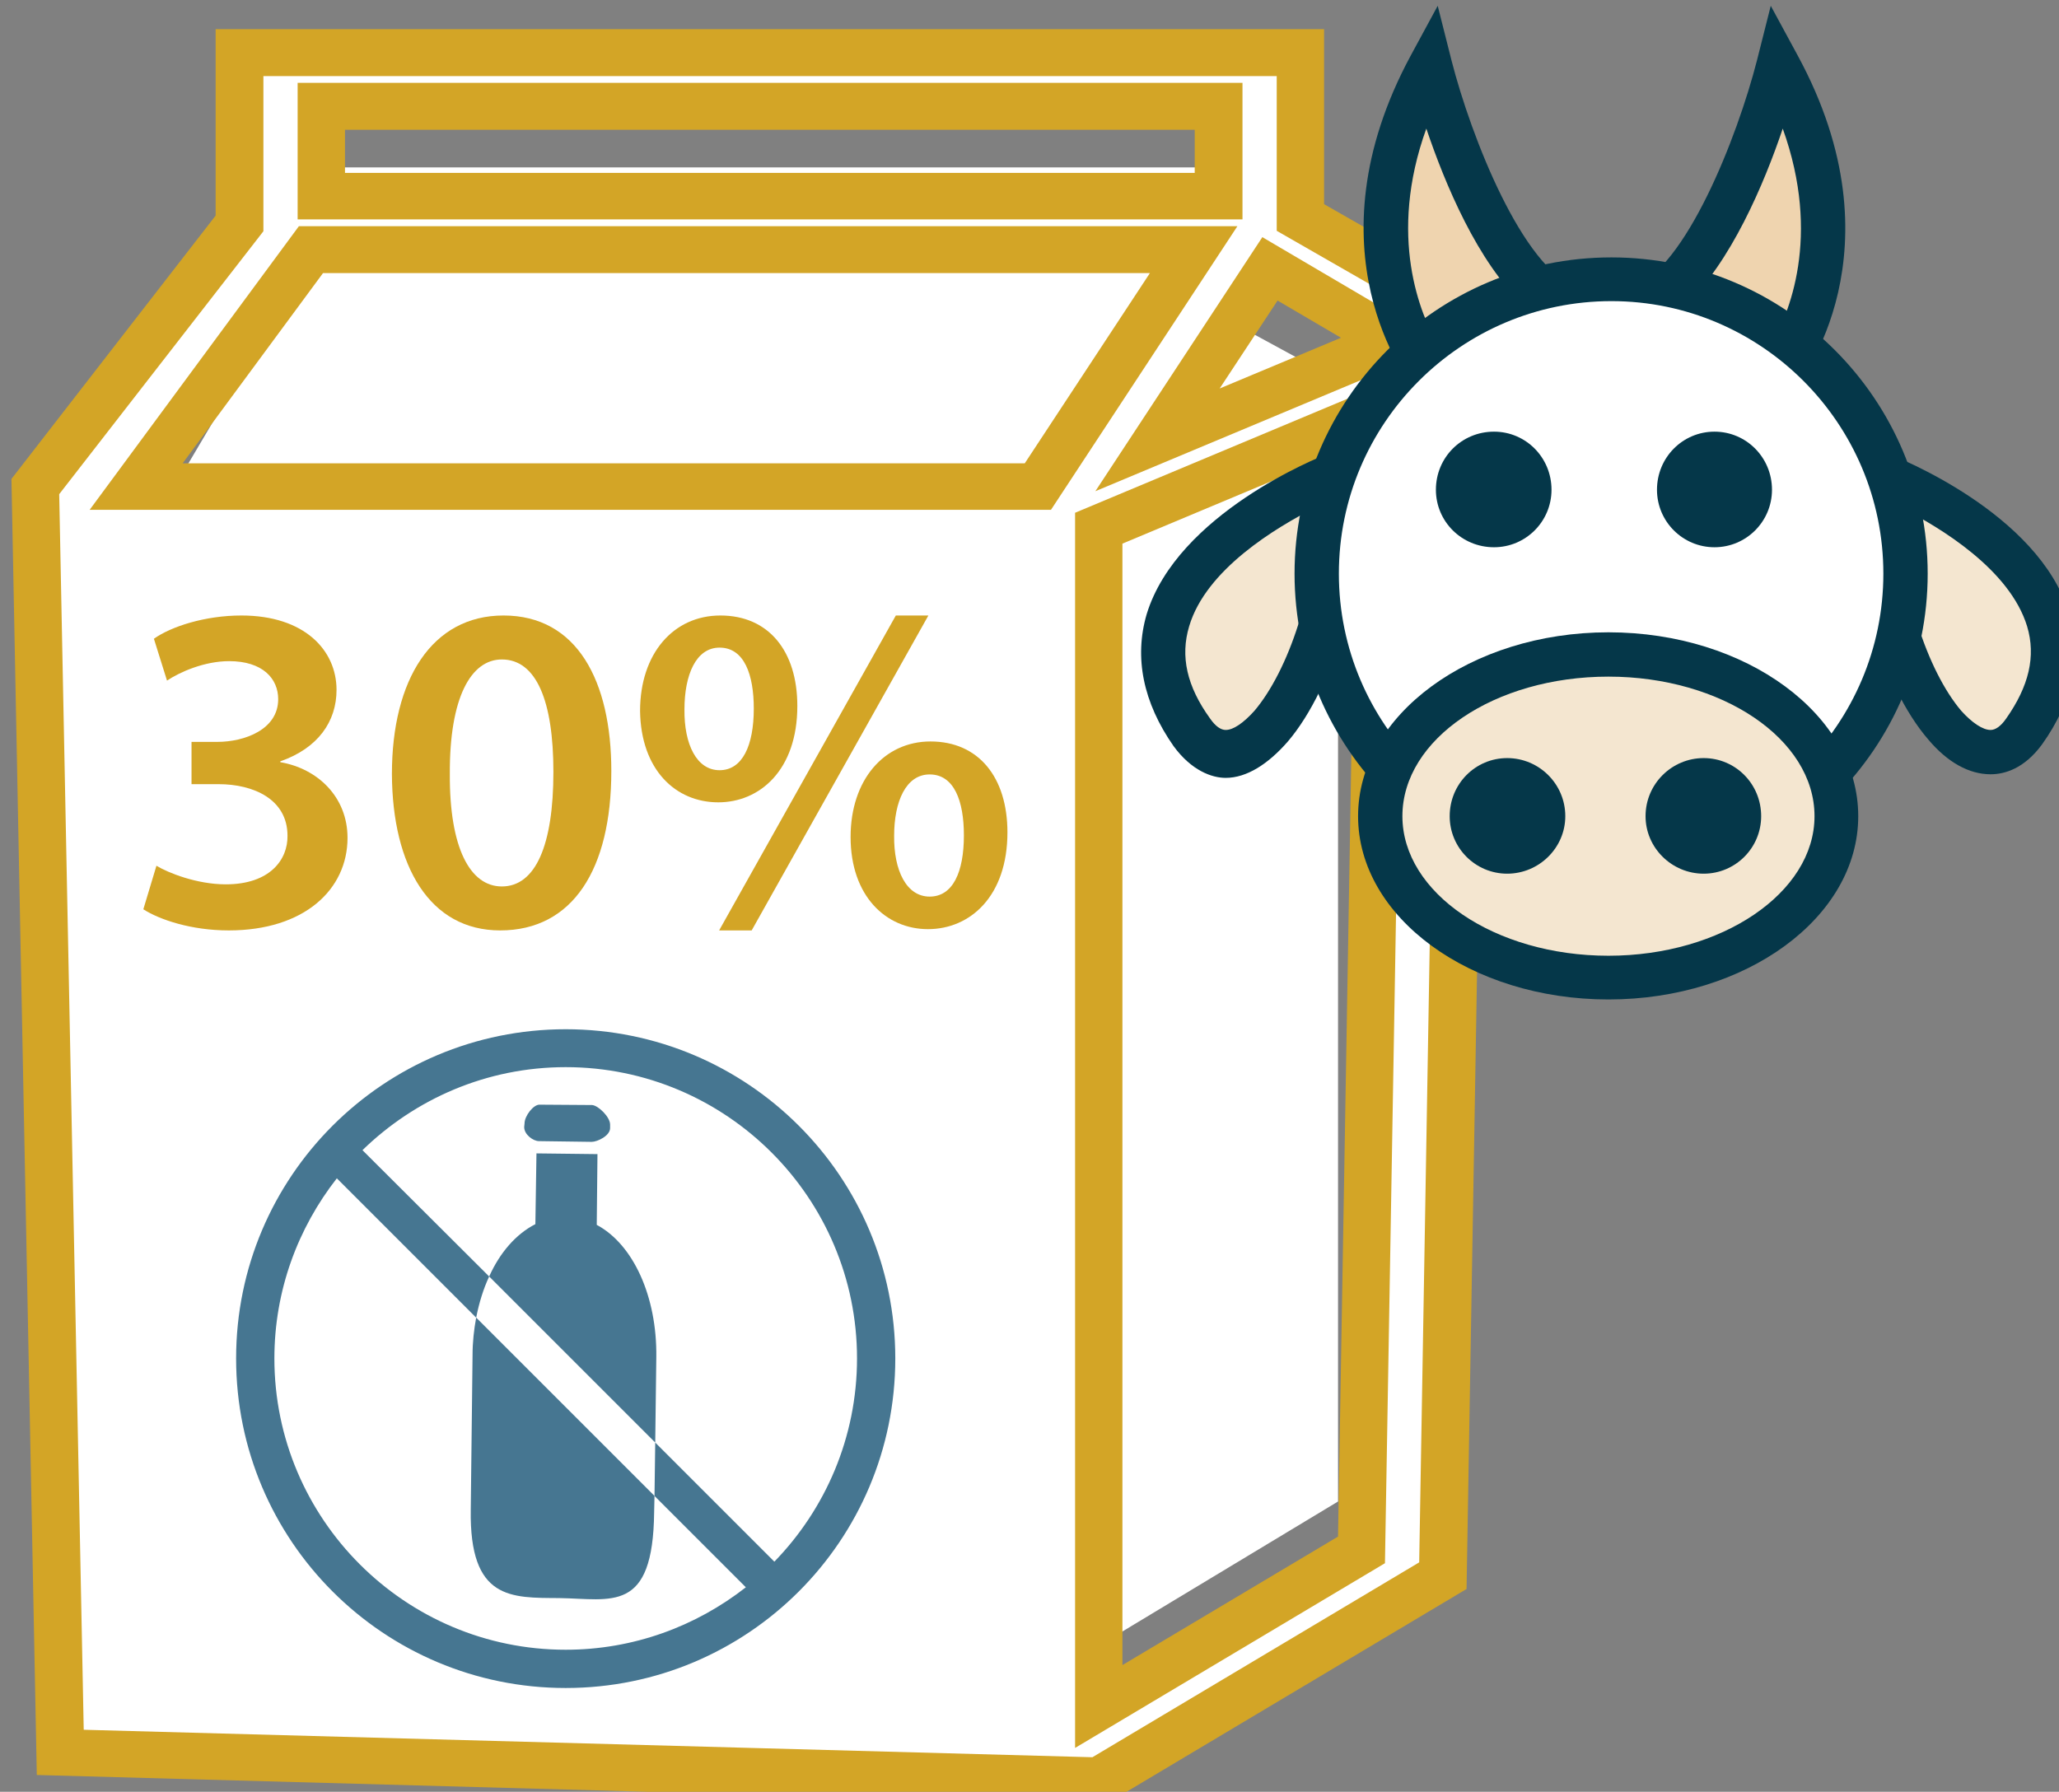 <?xml version="1.0" encoding="UTF-8" standalone="no"?>
<!-- Created with Inkscape (http://www.inkscape.org/) -->

<svg
   xmlns:dc="http://purl.org/dc/elements/1.1/"
   xmlns:cc="http://creativecommons.org/ns#"
   xmlns:rdf="http://www.w3.org/1999/02/22-rdf-syntax-ns#"
   xmlns:svg="http://www.w3.org/2000/svg"
   xmlns="http://www.w3.org/2000/svg"
   xmlns:sodipodi="http://sodipodi.sourceforge.net/DTD/sodipodi-0.dtd"
   xmlns:inkscape="http://www.inkscape.org/namespaces/inkscape"
   width="479.328mm"
   height="417.15mm"
   viewBox="0 0 479.328 417.15"
   version="1.1"
   id="svg8"
   inkscape:version="0.92.4 (5da689c313, 2019-01-14)"
   sodipodi:docname="5662.svg">
  <rect x="0" y="0" width="479.328" height="417.15" fill="#808080" stroke="none"/>
  <defs
     id="defs2">
    <style
       type="text/css"
       id="style2"><![CDATA[
    .fil3 {fill:#053749;fill-rule:nonzero}
    .fil6 {fill:#C0C3C4;fill-rule:nonzero}
    .fil2 {fill:#EFD4AF;fill-rule:nonzero}
    .fil1 {fill:#F4D398;fill-rule:nonzero}
    .fil4 {fill:#F4E6D0;fill-rule:nonzero}
    .fil0 {fill:#F9E4B9;fill-rule:nonzero}
    .fil5 {fill:white;fill-rule:nonzero}
   ]]></style>
    <style
       type="text/css"
       id="style2-1"><![CDATA[
    .fil5 {fill:#053749;fill-rule:nonzero}
    .fil2 {fill:#E8D5C5;fill-rule:nonzero}
    .fil1 {fill:#F4E2CE;fill-rule:nonzero}
    .fil4 {fill:#F4E6D0;fill-rule:nonzero}
    .fil3 {fill:#F9EEE4;fill-rule:nonzero}
    .fil0 {fill:#F9EFE5;fill-rule:nonzero}
    .fil6 {fill:white;fill-rule:nonzero}
   ]]></style>
    <style
       type="text/css"
       id="style2-3"><![CDATA[
    .fil3 {fill:#053749;fill-rule:nonzero}
    .fil6 {fill:#C0C3C4;fill-rule:nonzero}
    .fil2 {fill:#EFD4AF;fill-rule:nonzero}
    .fil1 {fill:#F4D398;fill-rule:nonzero}
    .fil4 {fill:#F4E6D0;fill-rule:nonzero}
    .fil0 {fill:#F9E4B9;fill-rule:nonzero}
    .fil5 {fill:white;fill-rule:nonzero}
   ]]></style>
    <style
       type="text/css"
       id="style2-8"><![CDATA[
    .fil1 {fill:#467691;fill-rule:nonzero}
    .fil0 {fill:white;fill-rule:nonzero}
   ]]></style>
    <style
       type="text/css"
       id="style2-9"><![CDATA[
    .fil1 {fill:#467691;fill-rule:nonzero}
    .fil2 {fill:#70A3BA;fill-rule:nonzero}
    .fil0 {fill:white;fill-rule:nonzero}
   ]]></style>
    <style
       type="text/css"
       id="style2-97"><![CDATA[
    .fil1 {fill:#628C2C;fill-rule:nonzero}
    .fil3 {fill:#A31313;fill-rule:nonzero}
    .fil0 {fill:firebrick;fill-rule:nonzero}
    .fil2 {fill:#B51515;fill-rule:nonzero}
   ]]></style>
    <style
       type="text/css"
       id="style2-2"><![CDATA[
    .str0 {stroke:white;stroke-width:70.56}
    .fil7 {fill:#FEFEFE}
    .fil3 {fill:#218935;fill-rule:nonzero}
    .fil9 {fill:#628C2C;fill-rule:nonzero}
    .fil5 {fill:#662E12;fill-rule:nonzero}
    .fil1 {fill:#67B2B5;fill-rule:nonzero}
    .fil2 {fill:#6DA19F;fill-rule:nonzero}
    .fil8 {fill:#BA1515;fill-rule:nonzero}
    .fil6 {fill:#E2824D;fill-rule:nonzero}
    .fil4 {fill:#F4A931;fill-rule:nonzero}
    .fil0 {fill:white;fill-rule:nonzero}
   ]]></style>
    <style
       type="text/css"
       id="style2-27"><![CDATA[
    .fil1 {fill:#75B9DB;fill-rule:nonzero}
    .fil2 {fill:#ACD9EA;fill-rule:nonzero}
    .fil0 {fill:white;fill-rule:nonzero}
   ]]></style>
    <style
       type="text/css"
       id="style2-4"><![CDATA[
    .fil1 {fill:#75B9DB;fill-rule:nonzero}
    .fil2 {fill:#ACD9EA;fill-rule:nonzero}
    .fil0 {fill:white;fill-rule:nonzero}
   ]]></style>
    <style
       type="text/css"
       id="style2-7"><![CDATA[
    .fil2 {fill:black;fill-rule:nonzero}
    .fil4 {fill:#053749;fill-rule:nonzero}
    .fil1 {fill:#467691;fill-rule:nonzero}
    .fil3 {fill:#EFD4AF;fill-rule:nonzero}
    .fil5 {fill:#F4E6D0;fill-rule:nonzero}
    .fil0 {fill:white;fill-rule:nonzero}
   ]]></style>
    <style
       type="text/css"
       id="style2-8-8"><![CDATA[
    .fil1 {fill:#467691;fill-rule:nonzero}
    .fil2 {fill:#70A3BA;fill-rule:nonzero}
    .fil0 {fill:white;fill-rule:nonzero}
   ]]></style>
    <style
       type="text/css"
       id="style2-14"><![CDATA[
    .fil2 {fill:black;fill-rule:nonzero}
    .fil1 {fill:#467691;fill-rule:nonzero}
    .fil6 {fill:#CCCCCC;fill-rule:nonzero}
    .fil8 {fill:#CEBCAA;fill-rule:nonzero}
    .fil3 {fill:#E0D2C1;fill-rule:nonzero}
    .fil4 {fill:#EDDECE;fill-rule:nonzero}
    .fil7 {fill:#F4E9E1;fill-rule:nonzero}
    .fil0 {fill:white;fill-rule:nonzero}
    .fil5 {fill:white;fill-rule:nonzero}
   ]]></style>
    <style
       type="text/css"
       id="style2-0"><![CDATA[
    .fil2 {fill:black;fill-rule:nonzero}
    .fil1 {fill:#467691;fill-rule:nonzero}
    .fil6 {fill:#CCCCCC;fill-rule:nonzero}
    .fil8 {fill:#CEBCAA;fill-rule:nonzero}
    .fil3 {fill:#E0D2C1;fill-rule:nonzero}
    .fil4 {fill:#EDDECE;fill-rule:nonzero}
    .fil7 {fill:#F4E9E1;fill-rule:nonzero}
    .fil0 {fill:white;fill-rule:nonzero}
    .fil5 {fill:white;fill-rule:nonzero}
   ]]></style>
    <style
       type="text/css"
       id="style2-81"><![CDATA[
    .fil1 {fill:#628C2C;fill-rule:nonzero}
    .fil3 {fill:#A31313;fill-rule:nonzero}
    .fil0 {fill:firebrick;fill-rule:nonzero}
    .fil2 {fill:#B51515;fill-rule:nonzero}
   ]]></style>
    <style
       type="text/css"
       id="style2-2-3"><![CDATA[
    .str0 {stroke:white;stroke-width:70.56}
    .fil7 {fill:#FEFEFE}
    .fil3 {fill:#218935;fill-rule:nonzero}
    .fil9 {fill:#628C2C;fill-rule:nonzero}
    .fil5 {fill:#662E12;fill-rule:nonzero}
    .fil1 {fill:#67B2B5;fill-rule:nonzero}
    .fil2 {fill:#6DA19F;fill-rule:nonzero}
    .fil8 {fill:#BA1515;fill-rule:nonzero}
    .fil6 {fill:#E2824D;fill-rule:nonzero}
    .fil4 {fill:#F4A931;fill-rule:nonzero}
    .fil0 {fill:white;fill-rule:nonzero}
   ]]></style>
    <style
       type="text/css"
       id="style2-27-6"><![CDATA[
    .fil1 {fill:#75B9DB;fill-rule:nonzero}
    .fil2 {fill:#ACD9EA;fill-rule:nonzero}
    .fil0 {fill:white;fill-rule:nonzero}
   ]]></style>
    <style
       type="text/css"
       id="style2-4-9"><![CDATA[
    .fil1 {fill:#75B9DB;fill-rule:nonzero}
    .fil2 {fill:#ACD9EA;fill-rule:nonzero}
    .fil0 {fill:white;fill-rule:nonzero}
   ]]></style>
    <style
       type="text/css"
       id="style2-7-4"><![CDATA[
    .fil2 {fill:black;fill-rule:nonzero}
    .fil4 {fill:#053749;fill-rule:nonzero}
    .fil1 {fill:#467691;fill-rule:nonzero}
    .fil3 {fill:#EFD4AF;fill-rule:nonzero}
    .fil5 {fill:#F4E6D0;fill-rule:nonzero}
    .fil0 {fill:white;fill-rule:nonzero}
   ]]></style>
    <style
       type="text/css"
       id="style2-35"><![CDATA[
    .fil1 {fill:#628C2C;fill-rule:nonzero}
    .fil3 {fill:#A31313;fill-rule:nonzero}
    .fil0 {fill:firebrick;fill-rule:nonzero}
    .fil2 {fill:#B51515;fill-rule:nonzero}
   ]]></style>
    <style
       type="text/css"
       id="style2-2-1"><![CDATA[
    .str0 {stroke:white;stroke-width:70.56}
    .fil7 {fill:#FEFEFE}
    .fil3 {fill:#218935;fill-rule:nonzero}
    .fil9 {fill:#628C2C;fill-rule:nonzero}
    .fil5 {fill:#662E12;fill-rule:nonzero}
    .fil1 {fill:#67B2B5;fill-rule:nonzero}
    .fil2 {fill:#6DA19F;fill-rule:nonzero}
    .fil8 {fill:#BA1515;fill-rule:nonzero}
    .fil6 {fill:#E2824D;fill-rule:nonzero}
    .fil4 {fill:#F4A931;fill-rule:nonzero}
    .fil0 {fill:white;fill-rule:nonzero}
   ]]></style>
    <style
       type="text/css"
       id="style2-27-4"><![CDATA[
    .fil1 {fill:#75B9DB;fill-rule:nonzero}
    .fil2 {fill:#ACD9EA;fill-rule:nonzero}
    .fil0 {fill:white;fill-rule:nonzero}
   ]]></style>
    <style
       type="text/css"
       id="style2-4-96"><![CDATA[
    .fil1 {fill:#75B9DB;fill-rule:nonzero}
    .fil2 {fill:#ACD9EA;fill-rule:nonzero}
    .fil0 {fill:white;fill-rule:nonzero}
   ]]></style>
    <style
       type="text/css"
       id="style2-7-1"><![CDATA[
    .fil2 {fill:black;fill-rule:nonzero}
    .fil4 {fill:#053749;fill-rule:nonzero}
    .fil1 {fill:#467691;fill-rule:nonzero}
    .fil3 {fill:#EFD4AF;fill-rule:nonzero}
    .fil5 {fill:#F4E6D0;fill-rule:nonzero}
    .fil0 {fill:white;fill-rule:nonzero}
   ]]></style>
    <style
       type="text/css"
       id="style2-05"><![CDATA[
    .fil1 {fill:#628C2C;fill-rule:nonzero}
    .fil3 {fill:#A31313;fill-rule:nonzero}
    .fil0 {fill:firebrick;fill-rule:nonzero}
    .fil2 {fill:#B51515;fill-rule:nonzero}
   ]]></style>
    <style
       type="text/css"
       id="style2-2-0"><![CDATA[
    .str0 {stroke:white;stroke-width:70.56}
    .fil7 {fill:#FEFEFE}
    .fil3 {fill:#218935;fill-rule:nonzero}
    .fil9 {fill:#628C2C;fill-rule:nonzero}
    .fil5 {fill:#662E12;fill-rule:nonzero}
    .fil1 {fill:#67B2B5;fill-rule:nonzero}
    .fil2 {fill:#6DA19F;fill-rule:nonzero}
    .fil8 {fill:#BA1515;fill-rule:nonzero}
    .fil6 {fill:#E2824D;fill-rule:nonzero}
    .fil4 {fill:#F4A931;fill-rule:nonzero}
    .fil0 {fill:white;fill-rule:nonzero}
   ]]></style>
    <style
       type="text/css"
       id="style2-27-9"><![CDATA[
    .fil1 {fill:#75B9DB;fill-rule:nonzero}
    .fil2 {fill:#ACD9EA;fill-rule:nonzero}
    .fil0 {fill:white;fill-rule:nonzero}
   ]]></style>
    <style
       type="text/css"
       id="style2-33"><![CDATA[
    .fil1 {fill:#628C2C;fill-rule:nonzero}
    .fil3 {fill:#A31313;fill-rule:nonzero}
    .fil0 {fill:firebrick;fill-rule:nonzero}
    .fil2 {fill:#B51515;fill-rule:nonzero}
   ]]></style>
    <style
       type="text/css"
       id="style2-2-6"><![CDATA[
    .str0 {stroke:white;stroke-width:70.56}
    .fil7 {fill:#FEFEFE}
    .fil3 {fill:#218935;fill-rule:nonzero}
    .fil9 {fill:#628C2C;fill-rule:nonzero}
    .fil5 {fill:#662E12;fill-rule:nonzero}
    .fil1 {fill:#67B2B5;fill-rule:nonzero}
    .fil2 {fill:#6DA19F;fill-rule:nonzero}
    .fil8 {fill:#BA1515;fill-rule:nonzero}
    .fil6 {fill:#E2824D;fill-rule:nonzero}
    .fil4 {fill:#F4A931;fill-rule:nonzero}
    .fil0 {fill:white;fill-rule:nonzero}
   ]]></style>
    <style
       type="text/css"
       id="style2-27-0"><![CDATA[
    .fil1 {fill:#75B9DB;fill-rule:nonzero}
    .fil2 {fill:#ACD9EA;fill-rule:nonzero}
    .fil0 {fill:white;fill-rule:nonzero}
   ]]></style>
    <style
       type="text/css"
       id="style2-4-7"><![CDATA[
    .fil1 {fill:#75B9DB;fill-rule:nonzero}
    .fil2 {fill:#ACD9EA;fill-rule:nonzero}
    .fil0 {fill:white;fill-rule:nonzero}
   ]]></style>
    <style
       type="text/css"
       id="style2-7-6"><![CDATA[
    .fil2 {fill:black;fill-rule:nonzero}
    .fil4 {fill:#053749;fill-rule:nonzero}
    .fil1 {fill:#467691;fill-rule:nonzero}
    .fil3 {fill:#EFD4AF;fill-rule:nonzero}
    .fil5 {fill:#F4E6D0;fill-rule:nonzero}
    .fil0 {fill:white;fill-rule:nonzero}
   ]]></style>
    <style
       type="text/css"
       id="style2-92"><![CDATA[
    .fil1 {fill:#628C2C;fill-rule:nonzero}
    .fil3 {fill:#A31313;fill-rule:nonzero}
    .fil0 {fill:firebrick;fill-rule:nonzero}
    .fil2 {fill:#B51515;fill-rule:nonzero}
   ]]></style>
    <style
       type="text/css"
       id="style2-2-9"><![CDATA[
    .str0 {stroke:white;stroke-width:70.56}
    .fil7 {fill:#FEFEFE}
    .fil3 {fill:#218935;fill-rule:nonzero}
    .fil9 {fill:#628C2C;fill-rule:nonzero}
    .fil5 {fill:#662E12;fill-rule:nonzero}
    .fil1 {fill:#67B2B5;fill-rule:nonzero}
    .fil2 {fill:#6DA19F;fill-rule:nonzero}
    .fil8 {fill:#BA1515;fill-rule:nonzero}
    .fil6 {fill:#E2824D;fill-rule:nonzero}
    .fil4 {fill:#F4A931;fill-rule:nonzero}
    .fil0 {fill:white;fill-rule:nonzero}
   ]]></style>
    <style
       type="text/css"
       id="style2-27-01"><![CDATA[
    .fil1 {fill:#75B9DB;fill-rule:nonzero}
    .fil2 {fill:#ACD9EA;fill-rule:nonzero}
    .fil0 {fill:white;fill-rule:nonzero}
   ]]></style>
    <style
       type="text/css"
       id="style2-4-1"><![CDATA[
    .fil1 {fill:#75B9DB;fill-rule:nonzero}
    .fil2 {fill:#ACD9EA;fill-rule:nonzero}
    .fil0 {fill:white;fill-rule:nonzero}
   ]]></style>
    <style
       type="text/css"
       id="style2-7-18"><![CDATA[
    .fil2 {fill:black;fill-rule:nonzero}
    .fil4 {fill:#053749;fill-rule:nonzero}
    .fil1 {fill:#467691;fill-rule:nonzero}
    .fil3 {fill:#EFD4AF;fill-rule:nonzero}
    .fil5 {fill:#F4E6D0;fill-rule:nonzero}
    .fil0 {fill:white;fill-rule:nonzero}
   ]]></style>
    <style
       type="text/css"
       id="style2-6"><![CDATA[
    .fil3 {fill:#053749;fill-rule:nonzero}
    .fil1 {fill:#467691;fill-rule:nonzero}
    .fil2 {fill:#EFD4AF;fill-rule:nonzero}
    .fil4 {fill:#F4E6D0;fill-rule:nonzero}
    .fil0 {fill:white;fill-rule:nonzero}
   ]]></style>
    <style
       type="text/css"
       id="style2-88"><![CDATA[
    .fil3 {fill:#053749;fill-rule:nonzero}
    .fil1 {fill:#467691;fill-rule:nonzero}
    .fil2 {fill:#EFD4AF;fill-rule:nonzero}
    .fil4 {fill:#F4E6D0;fill-rule:nonzero}
    .fil0 {fill:white;fill-rule:nonzero}
   ]]></style>
    <style
       type="text/css"
       id="style2-29"><![CDATA[
    .fil3 {fill:#053749;fill-rule:nonzero}
    .fil1 {fill:#D3A526;fill-rule:nonzero}
    .fil2 {fill:#EFD4AF;fill-rule:nonzero}
    .fil4 {fill:#F4E6D0;fill-rule:nonzero}
    .fil0 {fill:white;fill-rule:nonzero}
   ]]></style>
  </defs>
  <sodipodi:namedview
     id="base"
     pagecolor="#ffffff"
     bordercolor="#666666"
     borderopacity="1.0"
     inkscape:pageopacity="0.0"
     inkscape:pageshadow="2"
     inkscape:zoom="0.35"
     inkscape:cx="324.07351"
     inkscape:cy="1077.5472"
     inkscape:document-units="mm"
     inkscape:current-layer="layer1-5"
     showgrid="false"
     inkscape:window-width="2400"
     inkscape:window-height="1321"
     inkscape:window-x="-9"
     inkscape:window-y="-9"
     inkscape:window-maximized="1" />
  <g
     inkscape:label="Vrstva 1"
     inkscape:groupmode="layer"
     id="layer1"
     transform="translate(-235.254,5.678)">
    <g
       inkscape:label="Vrstva 1"
       inkscape:groupmode="layer"
       transform="matrix(0.265,0,0,0.265,101.139,211.672)"
       id="layer1-68">
      <g
         inkscape:label="Vrstva 1"
         inkscape:groupmode="layer"
         transform="matrix(0.641,0,0,0.641,1061.29,389.738)"
         id="layer1-5">
        <g
           inkscape:label="Vrstva 1"
           inkscape:groupmode="layer"
           transform="matrix(1.251,0,0,1.251,-3056.79,110.074)"
           id="layer1-1">
          <g
             transform="matrix(0.265,0,0,0.265,-2591.36,-3806.71)"
             id="Vrstva_x0020_1">
            <g
               transform="translate(-4920.53,-4902.27)"
               id="Vrstva_x0020_1_0">
              <g
                 inkscape:label="Vrstva 1"
                 inkscape:groupmode="layer"
                 transform="matrix(3.72,0,0,3.72,27652.9,19607.2)"
                 id="layer1-9">
                <g
                   inkscape:label="Vrstva 1"
                   inkscape:groupmode="layer"
                   transform="matrix(1.204,0,0,1.204,-2393.6,-42.755)"
                   id="layer1-3">
                  <g
                     inkscape:label="Vrstva 1"
                     inkscape:groupmode="layer"
                     transform="matrix(0.828,0,0,0.828,2076.79,-61)"
                     id="layer1-18" />
                </g>
              </g>
              <g
                 inkscape:label="Vrstva 1"
                 inkscape:groupmode="layer"
                 transform="matrix(3.541,0,0,3.541,17875.2,18710)"
                 id="layer1-6">
                <g
                   inkscape:label="Vrstva 1"
                   inkscape:groupmode="layer"
                   transform="matrix(1.07,0,0,1.07,268.918,114.142)"
                   id="layer1-51">
                  <g
                     transform="matrix(0.329,0,0,0.329,-3889.85,-5218.73)"
                     id="Vrstva_x0020_1-00">
                    <g
                       transform="matrix(1.402,0,0,1.402,1433.03,-5529.767)"
                       id="Vrstva_x0020_1-2">
                      <polygon
                         points="11995,15450 11290,15875 9167,13178 9525,12572 9525,12294 11677,12294 11677,12624 11995,12797 11995,12932 "
                         style="fill:#ffffff;fill-rule:nonzero"
                         id="polygon7-1"
                         class="fil0" />
                      <path
                         d="m 11568,12938 266,-404 291,171 z m 483,2627 -622,370 v -2788 l 668,-279 z m -766,-2516 H 9152 l 414,-560 h 2087 z m -1695,-900 h 2123 v 213 H 9590 Z m 2316,264 v -390 H 9397 v 403 l -484,623 60,2994 2456,68 814,-485 51,-2991 z"
                         style="fill:#ffffff;fill-rule:nonzero"
                         id="path9"
                         class="fil0"
                         inkscape:connector-curvature="0" />
                      <path
                         d="m 9646,12307 h 2010 v -102 H 9646 Z m 2123,110 H 9534 v -323 h 2235 z m -2507,577 h 1992 l 296,-450 H 9594 Z m 2054,110 H 9042 l 495,-671 h 2220 z m 169,80 v 2653 l 510,-304 44,-2581 z m -112,2849 v -2922 l 781,-327 -48,2812 z m 479,-3424 -137,208 287,-120 z m -2824,3381 2386,65 773,-461 49,-2875 -815,341 395,-601 420,247 1,-40 -387,-222 v -366 H 9453 v 367 l -483,622 z m 2416,177 -16,-1 -2511,-69 -60,-3066 483,-623 v -441 h 2622 v 414 l 389,222 -52,3054 z"
                         style="fill:#d3a526;fill-rule:nonzero"
                         id="path11-6"
                         class="fil1"
                         inkscape:connector-curvature="0" />
                      <path
                         d="m 9200,13946 c 28,17 96,44 164,44 105,0 147,-59 146,-115 0,-86 -80,-122 -163,-122 h -64 v -100 h 61 c 64,0 144,-29 144,-101 0,-49 -37,-90 -116,-90 -59,0 -117,26 -147,46 l -31,-99 c 41,-29 121,-55 207,-55 149,0 225,82 225,176 0,75 -44,138 -133,169 v 2 c 88,15 159,82 159,179 0,122 -102,219 -281,219 -88,0 -163,-25 -202,-50 z"
                         style="fill:#d3a526;fill-rule:nonzero"
                         id="path45"
                         class="fil1"
                         inkscape:connector-curvature="0" />
                      <path
                         d="m 9894,13729 c -1,175 48,266 123,266 80,0 122,-98 122,-271 0,-167 -40,-266 -122,-266 -73,0 -124,90 -123,271 z m 382,-7 c 0,232 -91,377 -263,377 -166,0 -255,-151 -256,-370 0,-224 95,-375 264,-375 174,0 255,155 255,368 z"
                         style="fill:#d3a526;fill-rule:nonzero"
                         id="path47-8"
                         class="fil1"
                         inkscape:connector-curvature="0" />
                      <path
                         d="m 10945,13875 c -1,82 29,144 84,144 55,0 81,-58 81,-145 0,-81 -23,-144 -81,-144 -56,0 -84,64 -84,145 z m 268,-8 c 0,151 -88,229 -188,229 -99,0 -183,-78 -183,-218 0,-135 79,-226 189,-226 114,0 182,85 182,215 z m -682,232 418,-745 h 77 l -418,745 z m -82,-523 c -1,83 29,144 83,144 54,0 81,-58 81,-146 0,-79 -22,-144 -81,-144 -56,0 -83,65 -83,146 z m 267,-8 c 0,152 -89,228 -187,228 -101,0 -183,-77 -185,-216 0,-136 79,-226 190,-226 114,0 182,84 182,214 z"
                         style="fill:#d3a526;fill-rule:nonzero"
                         id="path49-9"
                         class="fil1"
                         inkscape:connector-curvature="0" />
                    </g>
                    <path
                       inkscape:connector-curvature="0"
                       d="m 18556.82,12390.123 c 0,0 -331.745,-409.218 0,-1021.059 0,0 178.785,701.233 458.881,804.531 z"
                       style="fill:#efd4af;fill-rule:nonzero;stroke-width:1.987"
                       id="path13"
                       class="fil2" />
                    <path
                       inkscape:connector-curvature="0"
                       d="m 18542.855,11577.632 c -129.123,357.571 -19.864,617.801 39.73,719.112 l 284.069,-133.094 c -152.96,-141.042 -262.218,-403.26 -323.799,-586.018 z m -7.946,903.857 -35.758,-45.689 c -13.904,-17.879 -357.569,-452.922 -7.945,-1100.52 l 89.392,-164.879 45.69,180.771 c 65.553,256.258 236.393,689.314 415.177,752.882 l 164.879,59.596 z"
                       style="fill:#053749;fill-rule:nonzero;stroke-width:1.987"
                       id="path15"
                       class="fil3" />
                    <path
                       inkscape:connector-curvature="0"
                       d="m 19710.967,12390.123 c 0,0 331.744,-409.218 0,-1021.059 0,0 -178.785,701.233 -460.868,804.531 z"
                       style="fill:#efd4af;fill-rule:nonzero;stroke-width:1.987"
                       id="path17"
                       class="fil2" />
                    <path
                       inkscape:connector-curvature="0"
                       d="m 19401.066,12163.683 284.069,133.094 c 59.596,-101.311 168.853,-359.556 39.73,-719.112 -61.581,182.758 -172.824,444.977 -323.799,586.018 z m 329.76,317.839 -669.45,-317.839 164.879,-59.596 c 176.798,-63.568 347.637,-496.624 413.192,-752.882 l 45.688,-180.771 89.393,164.879 c 351.61,647.599 7.947,1082.641 -7.946,1100.52 z"
                       style="fill:#053749;fill-rule:nonzero;stroke-width:1.987"
                       id="path19"
                       class="fil3" />
                    <path
                       inkscape:connector-curvature="0"
                       d="m 18236.944,12725.959 c 0,0 -844.262,325.786 -470.8,850.221 198.65,282.083 546.287,-347.637 470.8,-850.221 z"
                       style="fill:#f4e6d0;fill-rule:nonzero;stroke-width:1.987"
                       id="path21"
                       class="fil4" />
                    <path
                       inkscape:connector-curvature="0"
                       d="m 18173.435,12835.189 c -129.123,65.553 -361.543,204.609 -417.165,393.326 -29.798,99.324 -7.946,198.651 69.528,305.92 17.877,25.825 35.756,37.744 51.649,37.744 25.824,0 59.594,-23.838 95.351,-63.568 111.245,-131.109 210.569,-411.205 200.637,-673.422 z m -295.988,895.91 v 0 c -45.691,0 -113.23,-23.838 -172.826,-105.285 -101.311,-145.014 -131.109,-294.001 -89.393,-437.029 101.312,-333.732 574.099,-522.448 595.95,-530.395 l 83.432,-33.77 13.906,91.379 c 51.649,333.731 -75.487,719.112 -224.473,893.923 -65.555,75.487 -137.07,121.177 -206.596,121.177 z"
                       style="fill:#053749;fill-rule:nonzero;stroke-width:1.987"
                       id="path23"
                       class="fil3" />
                    <path
                       inkscape:connector-curvature="0"
                       d="m 20054.617,12725.959 c 0,0 844.261,325.786 470.799,850.221 -198.65,282.083 -546.288,-347.637 -470.799,-850.221 z"
                       style="fill:#f4e6d0;fill-rule:nonzero;stroke-width:1.987"
                       id="path25"
                       class="fil4" />
                    <path
                       inkscape:connector-curvature="0"
                       d="m 20118.126,12835.189 c -9.933,262.217 87.406,542.313 198.649,673.422 35.757,39.73 71.515,63.568 97.34,63.568 15.89,0 33.769,-11.919 51.649,-37.744 75.486,-107.269 99.324,-206.596 69.526,-305.92 -57.608,-188.717 -288.041,-327.773 -417.164,-393.326 z m 295.989,883.991 c -71.515,0 -143.028,-39.73 -206.596,-115.217 -150.975,-174.812 -276.124,-554.233 -226.462,-887.964 l 13.906,-91.379 85.42,33.77 c 19.864,7.947 492.65,192.69 593.962,526.421 43.703,143.028 13.905,290.03 -89.393,435.045 -59.594,81.445 -125.149,99.324 -170.837,99.324 z"
                       style="fill:#053749;fill-rule:nonzero;stroke-width:1.987"
                       id="path27"
                       class="fil3" />
                    <path
                       inkscape:connector-curvature="0"
                       d="m 20132.092,13053.649 c 0,538.341 -437.029,975.37 -975.37,975.37 -540.327,0 -977.357,-437.029 -977.357,-975.37 0,-538.342 437.03,-975.372 977.357,-975.372 538.341,0 975.37,437.03 975.37,975.372 z"
                       style="fill:#ffffff;fill-rule:nonzero;stroke-width:1.987"
                       id="path29"
                       class="fil0" />
                    <path
                       inkscape:connector-curvature="0"
                       d="m 19156.67,12149.884 c -498.61,0 -903.855,405.244 -903.855,903.857 0,498.61 405.245,903.855 903.855,903.855 496.626,0 901.87,-405.245 901.87,-903.855 0,-498.613 -405.244,-903.857 -901.87,-903.857 z m 0,1952.721 c -580.057,0 -1050.856,-470.799 -1050.856,-1048.869 0,-578.071 470.799,-1048.872 1050.856,-1048.872 578.071,0 1048.872,470.801 1048.872,1048.872 0,578.07 -470.801,1048.869 -1048.872,1048.869 z"
                       style="fill:#053749;fill-rule:nonzero;stroke-width:1.987"
                       id="path31-4"
                       class="fil3" />
                    <path
                       inkscape:connector-curvature="0"
                       d="m 19901.662,13858.16 c 0,295.988 -337.704,534.367 -754.869,534.367 -417.163,0 -756.855,-238.379 -756.855,-534.367 0,-295.988 339.692,-536.354 756.855,-536.354 417.165,0 754.869,240.366 754.869,536.354 z"
                       style="fill:#f4e6d0;fill-rule:nonzero;stroke-width:1.987"
                       id="path33-7"
                       class="fil4" />
                    <path
                       inkscape:connector-curvature="0"
                       d="m 19146.861,13395.304 c -377.435,0 -683.355,206.596 -683.355,462.854 0,254.272 305.92,462.854 683.355,462.854 375.449,0 683.356,-208.582 683.356,-462.854 0,-256.258 -307.907,-462.854 -683.356,-462.854 z m 0,1070.723 c -456.893,0 -830.355,-272.151 -830.355,-607.869 0,-335.718 373.462,-609.855 830.355,-609.855 456.896,0 828.37,274.137 828.37,609.855 0,335.718 -371.474,607.869 -828.37,607.869 z"
                       style="fill:#053749;fill-rule:nonzero;stroke-width:1.987"
                       id="path35"
                       class="fil3" />
                    <path
                       inkscape:connector-curvature="0"
                       d="m 19003.715,13858.16 c 0,105.285 -87.405,190.703 -192.69,190.703 -105.285,0 -190.703,-85.418 -190.703,-190.703 0,-107.272 85.418,-192.69 190.703,-192.69 105.285,0 192.69,85.418 192.69,192.69 z"
                       style="fill:#053749;fill-rule:nonzero;stroke-width:1.987"
                       id="path37"
                       class="fil3" />
                    <path
                       inkscape:connector-curvature="0"
                       d="m 19653.276,13858.16 c 0,105.285 -85.421,190.703 -190.704,190.703 -105.284,0 -192.69,-85.418 -192.69,-190.703 0,-107.272 87.406,-192.69 192.69,-192.69 105.283,0 190.704,85.418 190.704,192.69 z"
                       style="fill:#053749;fill-rule:nonzero;stroke-width:1.987"
                       id="path39"
                       class="fil3" />
                    <path
                       inkscape:connector-curvature="0"
                       d="m 18957.995,12775.504 c 0,105.284 -85.42,190.703 -190.704,190.703 -107.271,0 -192.69,-85.419 -192.69,-190.703 0,-107.27 85.419,-192.691 192.69,-192.691 105.284,0 190.704,85.421 190.704,192.691 z"
                       style="fill:#053749;fill-rule:nonzero;stroke-width:1.987"
                       id="path41"
                       class="fil3" />
                    <path
                       inkscape:connector-curvature="0"
                       d="m 19689.187,12775.504 c 0,105.284 -85.419,190.703 -190.703,190.703 -105.285,0 -190.704,-85.419 -190.704,-190.703 0,-107.27 85.419,-192.691 190.704,-192.691 105.284,0 190.703,85.421 190.703,192.691 z"
                       style="fill:#053749;fill-rule:nonzero;stroke-width:1.987"
                       id="path43"
                       class="fil3" />
                  </g>
                </g>
              </g>
            </g>
          </g>
        </g>
        <g
           transform="matrix(0.662,0,0,0.662,-3905.02,-10636.127)"
           id="Vrstva_x0020_1-0">
          <path
             inkscape:connector-curvature="0"
             d="m 5825.85,15751.3 1.495,-146.479 -126.3,-1.495 -2.242,146.479 c -39.609,20.178 -73.239,58.291 -95.659,108.363 l 343.775,343.775 2.242,-177.118 c 1.495,-125.553 -47.83,-233.169 -123.311,-273.525 z"
             style="fill:#467691;fill-rule:nonzero;stroke-width:0.747"
             id="path21-25"
             class="fil1" />
          <path
             inkscape:connector-curvature="0"
             d="m 5568.76,16020.3 -3.737,320.607 c -2.989,187.582 83.702,182.351 183.098,183.097 108.364,1.495 194.308,32.884 196.549,-177.866 l 0.747,-33.63 -369.185,-369.184 c -4.484,24.662 -7.473,50.071 -7.473,76.976 z"
             style="fill:#467691;fill-rule:nonzero;stroke-width:0.747"
             id="path23-4"
             class="fil1" />
          <path
             inkscape:connector-curvature="0"
             d="m 5816.12,15503.2 -108.364,-0.748 c -12.705,-0.747 -31.388,23.167 -31.388,38.861 l -0.747,7.474 c 0,15.694 18.683,29.146 30.641,29.146 l 109.111,1.495 c 11.957,0 38.114,-12.705 38.114,-28.399 v -7.473 c 0,-15.695 -24.662,-39.609 -37.367,-40.356 z"
             style="fill:#467691;fill-rule:nonzero;stroke-width:0.747"
             id="path25-3"
             class="fil1" />
          <path
             inkscape:connector-curvature="0"
             d="m 6193.54,16448.6 -246.621,-246.621 -1.495,110.606 189.077,189.077 c -103.133,80.712 -232.422,129.289 -372.921,129.289 -332.565,0 -603.101,-270.536 -603.101,-603.101 0,-140.499 48.577,-269.789 129.289,-372.922 l 288.472,288.473 c 5.979,-30.641 14.947,-59.788 26.904,-85.197 l -262.315,-261.568 c 109.111,-106.122 257.084,-171.887 420.751,-171.887 332.565,0 603.101,270.536 603.101,603.101 0,163.667 -65.766,312.387 -171.14,420.75 z m -431.961,-1102.32 c -376.658,0 -682.319,304.914 -682.319,681.572 0,377.405 305.661,682.318 682.319,682.318 376.658,0 682.319,-304.913 682.319,-682.318 0,-376.658 -305.661,-681.572 -682.319,-681.572 z"
             style="fill:#467691;fill-rule:nonzero;stroke-width:0.747"
             id="path27-0"
             class="fil1" />
        </g>
      </g>
    </g>
  </g>
</svg>
